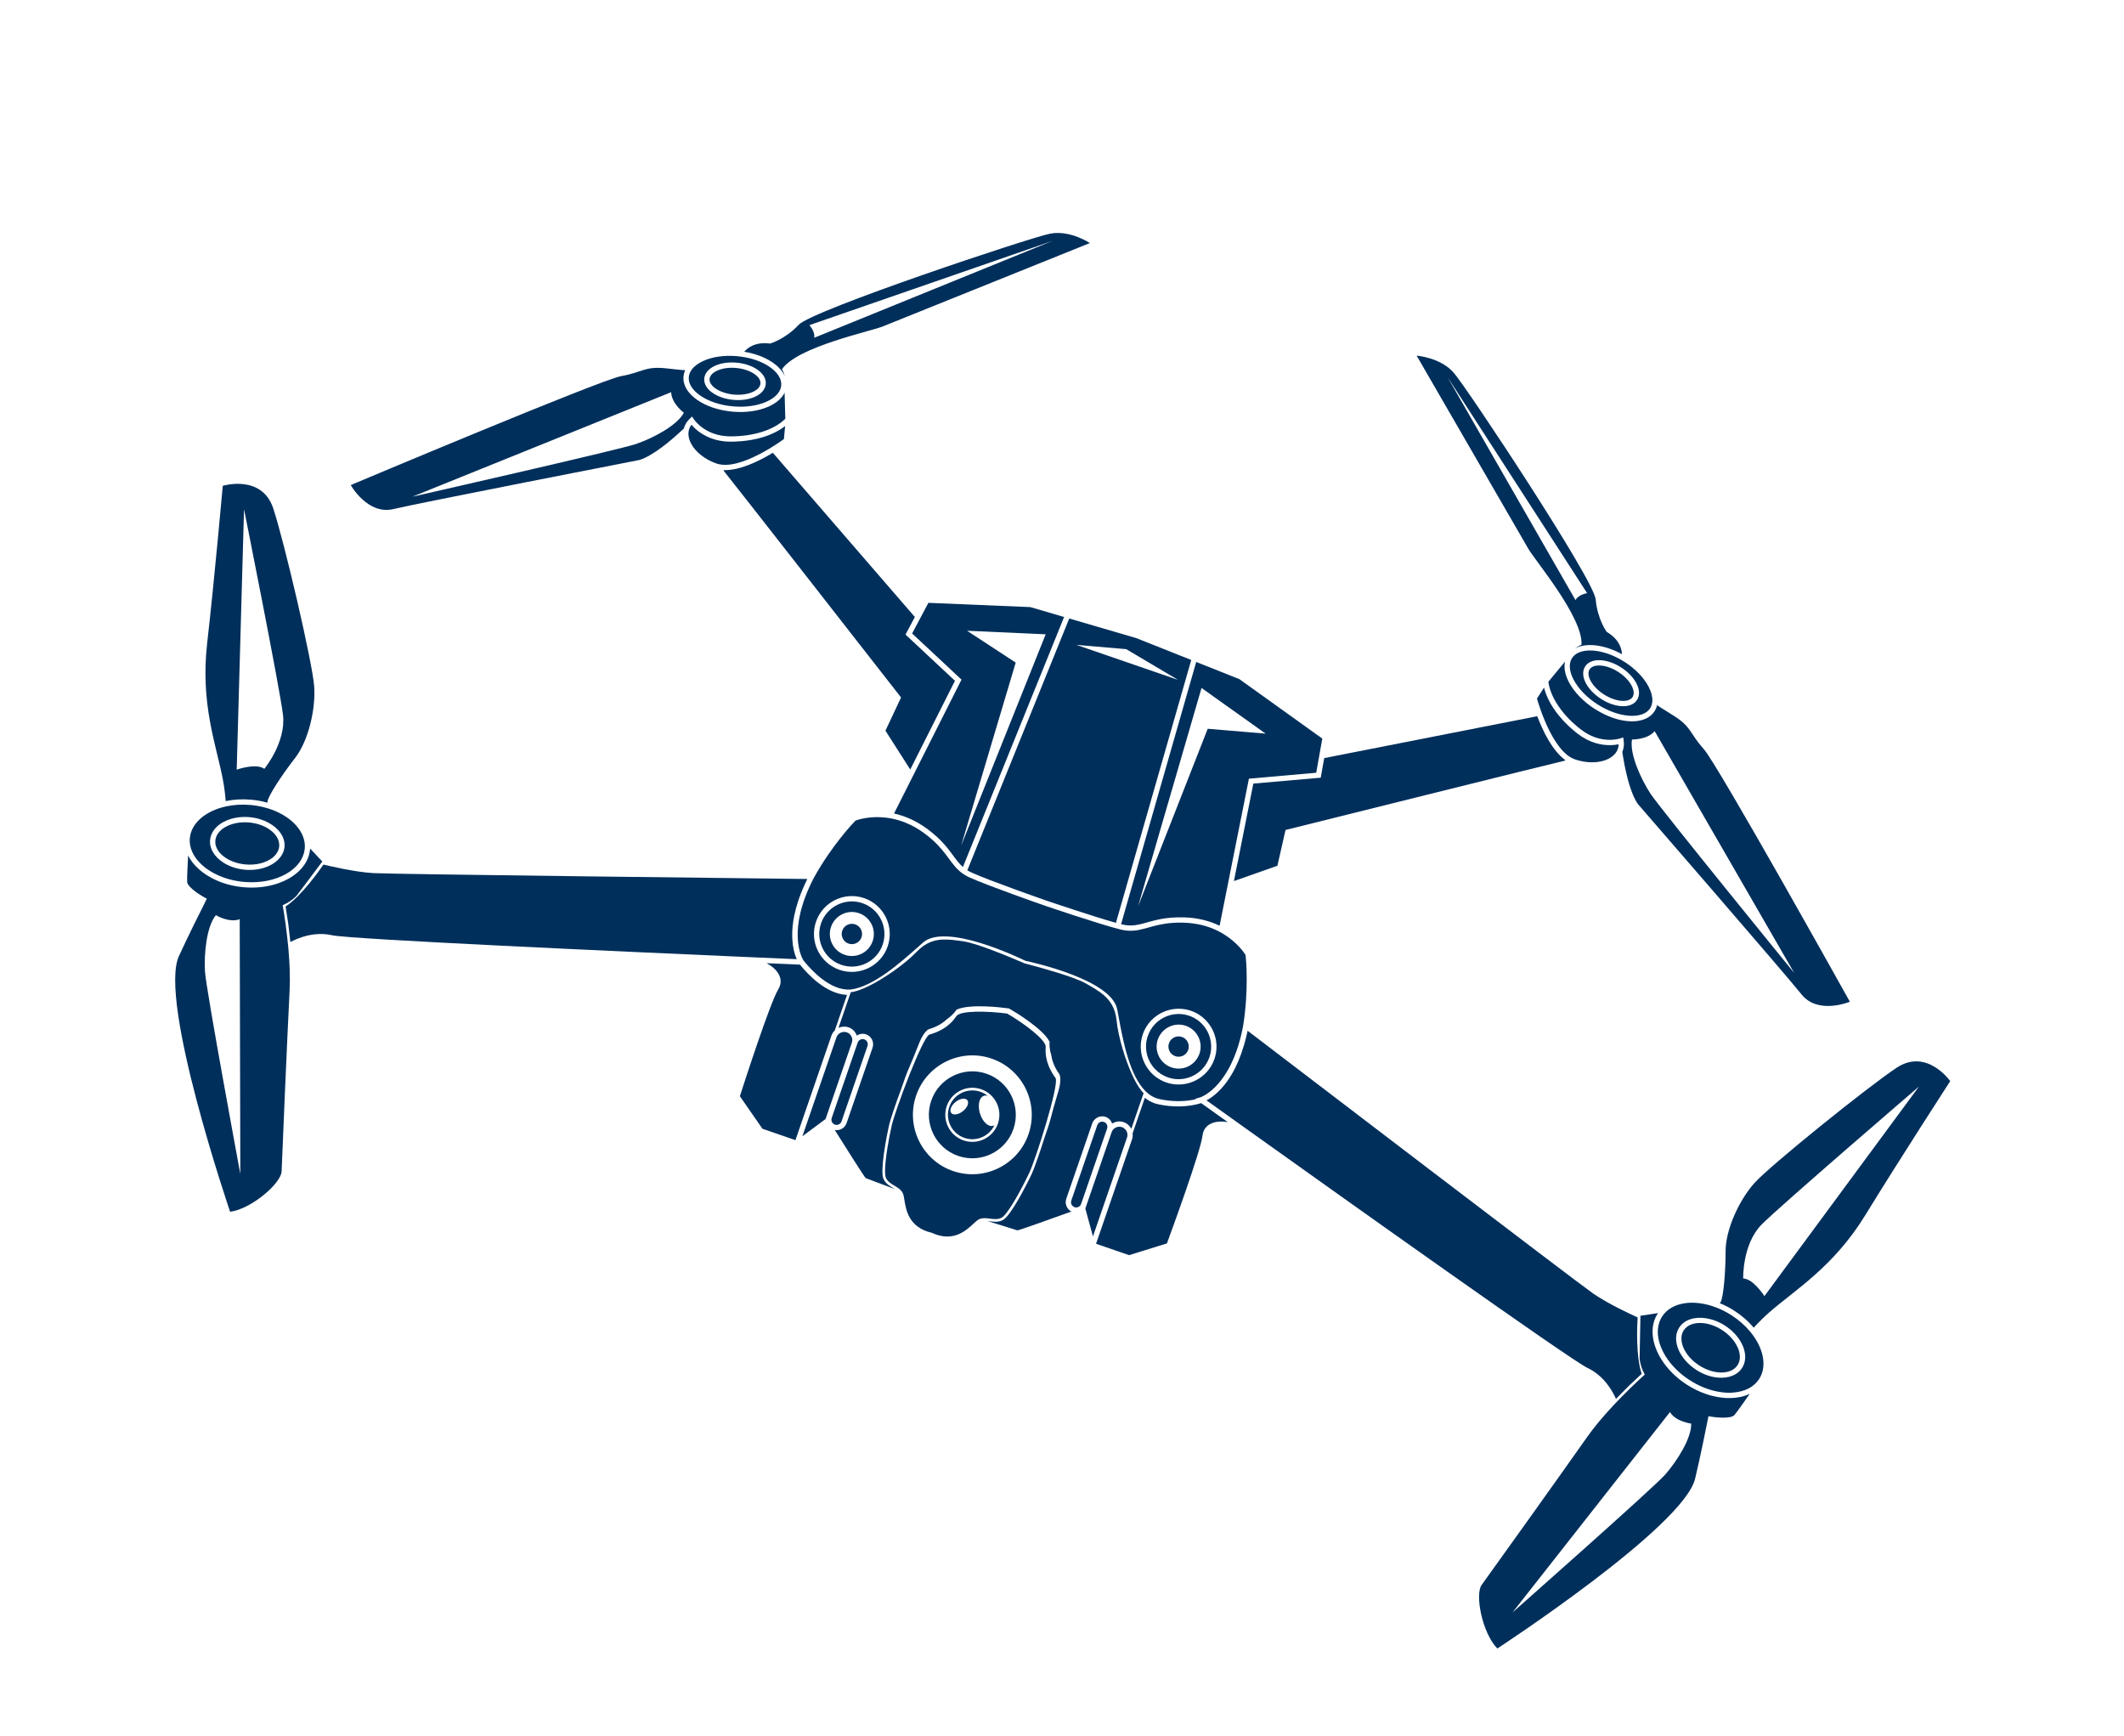 <?xml version="1.0" encoding="UTF-8"?> <svg xmlns="http://www.w3.org/2000/svg" width="186" height="152" viewBox="0 0 186 152" fill="none"><g clip-path="url(#clip0_2388_6787)"><path d="M101.41 96.684C101.305 96.661 101.204 96.632 101.105 96.598C100.794 96.491 100.511 96.329 100.254 96.124L99.186 99.223C99.208 99.396 99.195 99.575 99.135 99.751L95.982 108.901L98.873 109.897L102.188 108.869C102.542 107.908 105.138 100.828 105.303 99.434C105.364 98.919 105.643 98.544 106.109 98.35C106.523 98.178 107.031 98.168 107.517 98.251C106.347 97.415 105.529 96.83 105.189 96.587C104.002 96.952 102.664 96.957 101.411 96.684L101.41 96.684Z" fill="#002F5B"></path><path d="M80.675 53.96L79.875 55.467L84.2 59.506L79.758 68.317L78.291 71.229C79.18 71.424 80.172 71.823 81.189 72.569L81.227 72.582L81.249 72.614C82.425 73.49 83.005 74.279 83.47 74.913C83.752 75.297 83.999 75.63 84.323 75.914L93.184 54.022L90.228 53.156L81.299 52.783L80.675 53.961L80.675 53.96ZM91.572 55.536L84.171 74.031L88.946 58.016L84.687 55.228L91.572 55.537L91.572 55.536Z" fill="#002F5B"></path><path d="M98.25 80.938C99.093 81.145 99.693 80.976 100.452 80.763C101.21 80.55 102.152 80.286 103.618 80.32L103.655 80.309L103.693 80.322C104.953 80.362 105.981 80.657 106.801 81.053L107.439 77.855L109.368 68.178L115.262 67.66L115.795 64.669L108.532 59.463L104.753 57.959L98.174 80.919C98.199 80.926 98.226 80.933 98.249 80.939L98.25 80.938ZM107.499 61.861L107.986 62.207L110.833 64.235L109.11 64.09L107.12 63.923L105.761 63.809L99.657 79.365L105.219 60.237L107.498 61.861L107.499 61.861Z" fill="#002F5B"></path><path d="M85.098 76.407C86.748 77.15 91.565 78.832 91.615 78.849C91.657 78.863 95.684 80.233 97.723 80.8L104.318 57.786L99.518 55.876L93.634 54.153L84.711 76.198C84.83 76.272 84.956 76.343 85.098 76.408L85.098 76.407ZM98.625 56.838L103.167 59.531L94.266 56.465L98.625 56.838Z" fill="#002F5B"></path><path d="M101.51 96.228C102.523 96.449 103.663 96.494 104.715 96.247L104.662 96.209L105.121 96.075C105.121 96.075 105.127 96.073 105.133 96.07C105.326 96.003 107.877 95.009 108.857 89.849C109.369 86.689 109.119 84.009 109.077 83.621C108.957 83.427 108.35 82.514 107.134 81.774C107.064 81.732 106.993 81.69 106.921 81.65C106.285 81.296 105.498 80.998 104.547 80.862C104.261 80.821 103.961 80.793 103.644 80.785C103.301 80.776 102.99 80.784 102.704 80.803C101.809 80.865 101.165 81.045 100.579 81.21C100.45 81.246 100.324 81.28 100.199 81.313C99.556 81.482 98.945 81.586 98.139 81.388C96.361 80.952 91.662 79.354 91.464 79.286C91.263 79.217 86.577 77.581 84.908 76.829C84.15 76.488 83.733 76.029 83.331 75.5C83.253 75.397 83.175 75.293 83.096 75.184C82.736 74.694 82.34 74.155 81.673 73.555C81.46 73.363 81.22 73.166 80.944 72.961C80.689 72.773 80.436 72.609 80.184 72.465C79.351 71.987 78.548 71.737 77.829 71.624C77.746 71.611 77.666 71.6 77.585 71.591C76.173 71.424 75.132 71.768 74.917 71.848C74.646 72.128 72.797 74.084 71.253 76.89C68.851 81.553 70.241 83.905 70.355 84.084C71.029 84.933 72.685 86.746 74.459 86.642C76.449 86.419 78.829 84.304 80.371 82.935C80.534 82.789 80.691 82.65 80.837 82.522C82.833 80.772 89.256 83.86 89.795 84.125C90.382 84.248 97.343 85.773 97.837 88.379C97.874 88.571 97.912 88.777 97.951 88.994C98.323 91.027 98.899 94.17 100.337 95.565C100.677 95.895 101.065 96.128 101.51 96.225L101.51 96.228ZM100.074 90.558C100.579 89.094 102.011 88.212 103.487 88.334C103.756 88.356 104.027 88.408 104.294 88.5C104.66 88.626 104.988 88.813 105.275 89.042C106.345 89.894 106.821 91.356 106.351 92.72C106.272 92.951 106.168 93.166 106.046 93.366C105.628 94.052 104.979 94.548 104.24 94.791C103.577 95.007 102.841 95.022 102.132 94.778C101.289 94.488 100.64 93.889 100.263 93.152C99.967 92.574 99.839 91.913 99.918 91.247C99.945 91.016 99.996 90.786 100.074 90.558ZM73.516 84.917C71.785 84.321 70.862 82.427 71.459 80.697C72.055 78.966 73.948 78.043 75.679 78.639C77.409 79.236 78.332 81.129 77.736 82.86C77.14 84.59 75.246 85.513 73.516 84.917Z" fill="#002F5B"></path><path d="M70.054 84.461C70.037 84.46 70.014 84.46 69.993 84.458C69.575 84.441 68.572 84.397 67.135 84.335C67.568 84.57 67.962 84.891 68.182 85.281C68.43 85.721 68.418 86.188 68.15 86.63C67.42 87.83 65.105 95.007 64.792 95.981L66.769 98.833L69.656 99.828L72.809 90.678C72.871 90.499 72.975 90.348 73.102 90.224L74.174 87.112C72.355 87.03 70.772 85.351 70.055 84.461L70.054 84.461Z" fill="#002F5B"></path><path d="M75.527 79.08C74.039 78.567 72.411 79.361 71.898 80.849C71.386 82.337 72.179 83.965 73.667 84.477C75.155 84.99 76.783 84.197 77.296 82.709C77.808 81.221 77.015 79.593 75.527 79.08ZM73.969 83.6C72.963 83.254 72.428 82.156 72.775 81.15C73.122 80.144 74.219 79.609 75.225 79.956C76.231 80.302 76.766 81.4 76.419 82.406C76.073 83.412 74.975 83.947 73.969 83.6Z" fill="#002F5B"></path><path d="M74.415 82.648C74.896 82.75 75.369 82.443 75.471 81.962C75.574 81.48 75.266 81.007 74.785 80.905C74.303 80.803 73.83 81.11 73.728 81.591C73.626 82.073 73.933 82.546 74.415 82.648Z" fill="#002F5B"></path><path d="M101.121 93.578C101.427 93.909 101.815 94.171 102.268 94.33C102.273 94.332 102.278 94.334 102.283 94.336C102.902 94.549 103.543 94.533 104.119 94.339C104.743 94.129 105.29 93.707 105.645 93.127C105.752 92.953 105.843 92.767 105.912 92.567C106.062 92.129 106.098 91.679 106.037 91.249C105.974 90.79 105.799 90.353 105.53 89.977C105.197 89.511 104.724 89.139 104.142 88.938C102.654 88.425 101.026 89.219 100.514 90.707C100.159 91.735 100.43 92.829 101.12 93.577L101.121 93.578ZM104.993 92.372C104.739 92.99 104.197 93.41 103.577 93.53C103.257 93.592 102.917 93.574 102.586 93.46C101.58 93.114 101.045 92.016 101.391 91.01C101.451 90.838 101.533 90.68 101.633 90.538C101.84 90.24 102.123 90.013 102.447 89.873C102.873 89.687 103.367 89.653 103.841 89.816C104.848 90.163 105.383 91.26 105.036 92.266C105.023 92.302 105.008 92.336 104.994 92.371L104.993 92.372Z" fill="#002F5B"></path><path d="M103.964 92.11C104.227 91.694 104.103 91.144 103.687 90.881C103.271 90.618 102.721 90.742 102.458 91.158C102.195 91.574 102.319 92.124 102.735 92.387C103.151 92.65 103.701 92.526 103.964 92.11Z" fill="#002F5B"></path><path d="M86.389 94.011C84.405 93.328 82.233 94.385 81.549 96.37C80.866 98.354 81.924 100.525 83.909 101.209C85.894 101.893 88.064 100.835 88.748 98.85C89.432 96.865 88.373 94.695 86.389 94.011ZM84.377 99.85C83.142 99.425 82.483 98.073 82.909 96.838C83.334 95.603 84.686 94.945 85.921 95.37C87.156 95.796 87.814 97.146 87.389 98.382C86.963 99.617 85.612 100.276 84.377 99.85Z" fill="#002F5B"></path><path d="M100.148 95.714C100.105 95.673 100.061 95.626 100.018 95.575C100.001 95.556 99.986 95.539 99.97 95.519C99.37 94.795 98.748 93.317 98.316 91.868C98.048 90.966 97.853 90.074 97.785 89.38C97.759 89.129 97.717 88.9 97.658 88.691C97.274 87.307 96.217 86.764 95.137 86.135C95.134 86.134 95.13 86.132 95.128 86.13C94.858 85.972 94.45 85.8 93.977 85.625C92.271 84.997 89.718 84.351 89.718 84.351C89.718 84.351 87.308 83.287 85.577 82.731C85.097 82.577 84.669 82.462 84.359 82.42C84.356 82.418 84.352 82.419 84.35 82.418C83.112 82.249 81.944 82.025 80.789 82.879C80.615 83.008 80.44 83.161 80.265 83.343C79.785 83.847 79.082 84.43 78.314 84.976C77.081 85.853 75.681 86.633 74.762 86.833C74.737 86.839 74.713 86.843 74.69 86.848C74.624 86.861 74.561 86.871 74.501 86.877L73.426 89.997C73.513 89.956 73.607 89.93 73.702 89.911C73.899 89.874 74.105 89.879 74.308 89.949C74.661 90.071 74.914 90.346 75.03 90.672C75.261 90.519 75.557 90.467 75.84 90.564C76.32 90.73 76.576 91.254 76.41 91.735L74.135 98.338C73.985 98.772 73.541 99.02 73.102 98.941C73.978 100.336 75.737 103.126 75.813 103.152C75.865 103.17 76.678 103.478 77.48 103.781C77.798 103.9 78.112 104.02 78.379 104.12C78.021 103.898 77.581 103.695 77.37 103.229C77.046 102.514 77.63 99.512 77.873 98.452C77.969 98.029 78.415 96.689 78.964 95.22C79.18 94.564 79.411 93.935 79.648 93.4C80.496 91.475 80.603 90.662 81.285 90.132C81.762 89.99 82.385 89.749 82.914 89.245C83.381 88.922 83.622 88.614 83.759 88.406C84.911 87.865 87.694 88.206 88.313 88.291L88.358 88.297L88.397 88.32C88.937 88.634 91.34 90.08 91.914 91.215C91.893 91.464 91.893 91.855 92.063 92.397C92.168 93.12 92.511 93.694 92.799 94.099C93.01 94.937 92.594 95.642 92.076 97.682C91.932 98.25 91.726 98.887 91.494 99.537C91.02 101.033 90.546 102.362 90.362 102.755C89.9 103.74 88.513 106.464 87.815 106.828C87.362 107.065 86.891 106.954 86.472 106.909C86.743 106.993 87.064 107.093 87.388 107.194C88.207 107.449 89.038 107.709 89.089 107.726C89.166 107.753 92.269 106.639 93.819 106.079C93.704 106.02 93.606 105.939 93.528 105.842C93.495 105.801 93.466 105.756 93.44 105.709C93.415 105.664 93.395 105.617 93.378 105.568C93.312 105.38 93.303 105.17 93.373 104.966L95.648 98.362C95.718 98.159 95.855 97.999 96.023 97.891C96.067 97.863 96.112 97.838 96.159 97.818C96.208 97.797 96.258 97.78 96.31 97.767C96.473 97.729 96.648 97.733 96.818 97.792C97.1 97.889 97.301 98.112 97.389 98.376C97.682 98.19 98.051 98.129 98.403 98.251C98.607 98.321 98.775 98.445 98.907 98.598C98.971 98.672 99.027 98.75 99.07 98.837L100.062 95.959L100.147 95.713L100.148 95.714Z" fill="#002F5B"></path><path d="M87.708 106.622C87.847 106.549 88.033 106.344 88.243 106.056C88.841 105.24 89.639 103.75 90.151 102.657C90.706 101.473 92.753 95.032 92.442 94.402C92.022 93.819 91.477 92.902 91.573 91.678C91.622 91.044 89.646 89.592 88.203 88.746C86.546 88.524 84.094 88.45 83.742 88.98C83.063 90.005 82.067 90.39 81.376 90.591C80.75 90.883 78.391 97.229 78.099 98.504C77.829 99.682 77.54 101.348 77.508 102.358C77.497 102.714 77.517 102.99 77.582 103.133C77.732 103.463 78.024 103.637 78.335 103.821C78.579 103.967 78.832 104.119 78.992 104.352C79.008 104.377 79.026 104.403 79.041 104.43C79.119 104.573 79.152 104.778 79.198 105.061C79.344 105.958 79.585 107.456 81.567 107.932L81.59 107.937L81.61 107.947C83.462 108.794 84.578 107.762 85.245 107.144C85.456 106.949 85.609 106.808 85.758 106.744C85.787 106.732 85.816 106.722 85.845 106.713C86.115 106.627 86.407 106.663 86.69 106.7C87.047 106.745 87.386 106.788 87.707 106.621L87.708 106.622ZM83.454 102.53C80.74 101.595 79.294 98.627 80.229 95.914C81.163 93.201 84.131 91.755 86.844 92.69C89.557 93.625 91.003 96.593 90.069 99.305C89.134 102.017 86.166 103.465 83.454 102.53Z" fill="#002F5B"></path><path d="M73.693 98.186L75.968 91.582C76.05 91.345 75.923 91.086 75.686 91.004C75.45 90.923 75.19 91.049 75.108 91.286L72.833 97.889C72.751 98.127 72.877 98.386 73.115 98.468C73.352 98.55 73.611 98.424 73.693 98.186Z" fill="#002F5B"></path><path d="M74.155 90.389C73.926 90.31 73.684 90.356 73.502 90.489C73.388 90.572 73.296 90.688 73.247 90.832L70.264 99.489L70.448 99.352L72.295 97.977L74.597 91.296C74.725 90.924 74.526 90.517 74.155 90.389Z" fill="#002F5B"></path><path d="M96.668 98.233C96.662 98.231 96.655 98.23 96.649 98.228C96.606 98.215 96.563 98.21 96.519 98.21C96.478 98.21 96.439 98.214 96.4 98.224C96.26 98.262 96.14 98.367 96.089 98.515L93.814 105.118C93.763 105.266 93.793 105.421 93.88 105.538C93.904 105.57 93.933 105.597 93.965 105.623C93.999 105.65 94.037 105.672 94.079 105.689C94.085 105.691 94.09 105.694 94.096 105.696C94.334 105.778 94.592 105.652 94.674 105.414L96.95 98.811C97.031 98.573 96.904 98.314 96.668 98.233Z" fill="#002F5B"></path><path d="M98.432 98.788C98.377 98.749 98.319 98.715 98.252 98.692C97.88 98.564 97.473 98.762 97.345 99.134L95.043 105.815L95.653 108.044L95.708 108.243L95.711 108.256L98.694 99.599C98.742 99.458 98.744 99.313 98.707 99.179C98.665 99.023 98.567 98.885 98.432 98.788Z" fill="#002F5B"></path><path d="M79.711 67.377L83.628 59.607L79.297 55.564L80.114 54.023L67.748 39.725C67.723 39.698 67.698 39.675 67.674 39.648C66.505 40.355 64.785 41.211 63.375 41.162C63.374 41.193 63.378 41.219 63.386 41.236C63.9 41.847 78.21 60.177 78.819 60.957L78.907 61.07L77.539 63.976L79.712 67.378L79.711 67.377Z" fill="#002F5B"></path><path d="M34.446 44.574C36.703 44.034 56.013 40.27 56.013 40.27C57.183 39.893 58.695 38.641 59.883 37.522C59.968 37.2 60.141 36.907 60.405 36.66L60.608 36.469L60.736 36.667L60.745 36.68L60.759 36.702C60.799 36.763 61.766 38.196 63.947 38.206C65.994 38.215 67.78 37.642 68.77 36.667L68.707 34.382C68.47 34.867 68.001 35.285 67.329 35.589C66.443 35.99 65.303 36.151 64.121 36.042C63.937 36.025 63.756 36 63.578 35.971C63.17 35.904 62.779 35.809 62.412 35.684C62.404 35.681 62.396 35.678 62.388 35.676C61.889 35.504 61.435 35.28 61.05 35.011C60.211 34.428 59.787 33.703 59.855 32.967C59.872 32.776 59.925 32.591 60.005 32.415C59.599 32.399 59.048 32.319 58.214 32.239C56.452 32.071 56.203 32.612 54.398 32.932C52.594 33.252 30.715 42.471 30.715 42.471C30.715 42.471 32.189 45.112 34.446 44.573L34.446 44.574ZM58.777 34.338C58.793 35.321 59.887 36.141 59.887 36.141C59.269 37.285 57.134 38.385 55.683 38.88C54.233 39.376 36.106 43.491 36.106 43.491L58.777 34.338L58.777 34.338Z" fill="#002F5B"></path><path d="M67.681 31.753C68.194 32.11 68.549 32.52 68.734 32.953C68.628 32.59 68.477 32.325 68.477 32.325C69.848 30.35 76.204 29.026 77.297 28.586C78.39 28.147 95.441 21.282 95.441 21.282C95.441 21.282 93.708 20.12 91.959 20.459C90.211 20.798 71.138 27.155 69.942 28.437C68.746 29.72 67.43 30.081 67.43 30.081C66.184 29.92 65.512 30.4 65.177 30.799C66.138 30.958 67.012 31.288 67.681 31.753ZM92.159 21.094L71.299 29.575C71.411 29.04 70.875 28.469 70.875 28.469L92.159 21.094Z" fill="#002F5B"></path><path d="M67.527 39.188C67.598 39.144 67.666 39.101 67.733 39.059C68.175 38.781 68.504 38.548 68.649 38.442L68.753 37.304C68.124 37.797 67.293 38.172 66.338 38.404C66.156 38.449 65.968 38.486 65.776 38.52C65.526 38.564 65.268 38.599 65.005 38.624C64.782 38.645 64.554 38.659 64.324 38.666C64.198 38.669 64.073 38.671 63.945 38.671C62.623 38.665 61.698 38.183 61.12 37.731C60.863 37.53 60.674 37.335 60.551 37.191C60.516 37.238 60.485 37.286 60.457 37.335C60.294 37.621 60.246 37.951 60.323 38.309C60.523 39.24 61.501 40.156 62.757 40.589C62.845 40.619 62.937 40.641 63.031 40.658C63.108 40.673 63.188 40.684 63.269 40.691C63.352 40.698 63.435 40.703 63.521 40.702C64.735 40.694 66.239 39.956 67.319 39.313C67.391 39.271 67.46 39.229 67.528 39.188L67.527 39.188Z" fill="#002F5B"></path><path d="M69.694 83.98C69.72 83.981 69.75 83.982 69.774 83.984C69.654 83.715 69.513 83.306 69.435 82.752C69.417 82.626 69.402 82.493 69.392 82.353C69.373 82.106 69.368 81.836 69.38 81.543C69.391 81.253 69.421 80.94 69.474 80.605C69.494 80.479 69.517 80.351 69.543 80.219C69.546 80.205 69.549 80.191 69.552 80.176C69.716 79.372 70.007 78.45 70.486 77.407C70.519 77.336 70.552 77.264 70.587 77.192C70.623 77.115 70.659 77.039 70.697 76.962C70.695 76.961 70.691 76.962 70.689 76.962C66.579 76.915 34.45 76.548 32.701 76.448C31.095 76.355 28.931 75.845 28.326 75.698C27.933 76.272 26.389 78.455 25.01 79.371C25.064 79.717 25.197 80.559 25.243 80.892C25.28 81.167 25.375 82 25.429 82.484C26.05 82.148 27.488 81.525 29.088 81.889C30.639 82.242 54.943 83.336 65.429 83.796C65.507 83.799 65.585 83.802 65.662 83.806C65.741 83.809 65.82 83.812 65.895 83.816C67.686 83.894 69.018 83.951 69.691 83.98C69.692 83.98 69.694 83.981 69.695 83.98L69.694 83.98Z" fill="#002F5B"></path><path d="M61.315 34.63C62.048 35.14 63.059 35.477 64.163 35.578C65.267 35.679 66.323 35.533 67.137 35.165C67.908 34.816 68.361 34.316 68.412 33.754C68.463 33.193 68.109 32.618 67.415 32.135C67.064 31.891 66.649 31.686 66.19 31.528C65.79 31.391 65.356 31.29 64.904 31.228C64.792 31.212 64.68 31.197 64.566 31.187C63.462 31.086 62.407 31.233 61.593 31.6C61.131 31.808 60.786 32.073 60.571 32.371C60.426 32.571 60.339 32.785 60.318 33.011C60.266 33.572 60.62 34.147 61.315 34.63ZM66.328 32.364C66.841 32.72 67.099 33.169 67.058 33.63C66.974 34.542 65.726 35.148 64.216 35.01C63.847 34.976 63.503 34.901 63.192 34.794C62.233 34.464 61.609 33.825 61.673 33.135C61.716 32.675 62.052 32.281 62.621 32.024C63.146 31.786 63.818 31.691 64.515 31.755C65.211 31.818 65.855 32.035 66.328 32.364Z" fill="#002F5B"></path><path d="M62.137 33.178C62.079 33.809 63.05 34.436 64.258 34.547C65.466 34.658 66.535 34.218 66.593 33.587C66.619 33.301 66.431 33.003 66.062 32.747C65.867 32.611 65.637 32.498 65.382 32.41C65.103 32.314 64.795 32.248 64.472 32.219C63.855 32.162 63.265 32.243 62.812 32.448C62.402 32.633 62.162 32.892 62.137 33.178L62.137 33.178Z" fill="#002F5B"></path><path d="M25.362 86.666C25.417 85.594 25.367 84.365 25.26 83.134C25.252 83.041 25.244 82.948 25.235 82.854C25.176 82.232 25.104 81.613 25.023 81.017C25.017 80.969 25.011 80.922 25.004 80.874C24.927 80.313 24.844 79.776 24.758 79.275C24.757 79.267 24.756 79.261 24.755 79.254C24.76 79.251 24.764 79.249 24.77 79.247C25.206 79.059 25.612 78.799 25.963 78.442L26.82 77.303L28.225 75.431L28.061 75.257L27.156 74.295C27.155 74.315 27.155 74.335 27.153 74.355C27.057 75.395 26.384 76.313 25.258 76.94C24.983 77.093 24.689 77.225 24.38 77.333C23.455 77.659 22.393 77.782 21.304 77.681C20.667 77.623 20.062 77.49 19.506 77.299C19.3 77.228 19.103 77.147 18.911 77.06C17.785 76.551 16.917 75.788 16.474 74.908C16.433 75.658 16.372 76.871 16.389 77.209C16.414 77.71 17.708 78.493 18.115 78.686C17.422 80.075 16.549 81.797 15.669 83.713C13.855 87.669 20.151 106.1 20.151 106.1C22.045 105.849 24.633 103.579 24.662 102.557C24.692 101.535 25.171 90.408 25.363 86.667L25.362 86.666ZM17.949 85.057C17.862 83.526 18.077 81.135 18.904 80.131C18.904 80.131 20.076 80.835 20.992 80.481L21.046 102.792C21.046 102.792 18.037 86.588 17.95 85.058L17.949 85.057Z" fill="#002F5B"></path><path d="M19.765 70.142C20.462 69.996 21.22 69.948 22.006 70.02C22.501 70.065 22.976 70.156 23.423 70.284C23.422 70.244 23.422 70.211 23.424 70.19C23.448 69.746 24.683 67.849 25.836 66.375C26.989 64.901 27.661 62.118 27.512 60.08C27.363 58.042 24.931 47.554 23.932 44.524C22.933 41.494 19.509 42.536 19.509 42.536C19.509 42.536 18.756 50.966 18.143 56.304C17.53 61.642 18.94 65.225 19.515 68.239C19.636 68.871 19.715 69.513 19.765 70.142ZM21.371 44.592C21.371 44.592 24.487 60.159 24.78 62.575C25.074 64.991 23.147 67.316 23.147 67.316C22.409 66.784 20.728 67.389 20.728 67.389L21.37 44.592L21.371 44.592Z" fill="#002F5B"></path><path d="M17.662 75.709C18.055 76.073 18.543 76.389 19.104 76.639C19.767 76.935 20.526 77.141 21.346 77.215C22.387 77.311 23.397 77.189 24.27 76.874C24.538 76.778 24.793 76.664 25.03 76.532C25.994 75.995 26.574 75.231 26.677 74.375C26.68 74.353 26.686 74.333 26.688 74.311C26.821 72.861 25.555 71.494 23.672 70.846C23.597 70.82 23.519 70.798 23.444 70.775C22.98 70.633 22.486 70.531 21.965 70.483C21.201 70.413 20.466 70.461 19.799 70.606C18.039 70.988 16.747 72.042 16.623 73.387C16.546 74.232 16.946 75.046 17.663 75.709L17.662 75.709ZM19.535 71.987C19.63 71.935 19.729 71.887 19.831 71.844C20.427 71.588 21.136 71.483 21.866 71.549C22.486 71.606 23.052 71.784 23.527 72.043C24.427 72.533 24.99 73.318 24.915 74.149C24.86 74.742 24.489 75.251 23.929 75.611C23.289 76.022 22.402 76.239 21.444 76.151C21.072 76.117 20.717 76.039 20.39 75.926C20.064 75.814 19.78 75.673 19.523 75.503C18.776 75.011 18.328 74.298 18.397 73.55C18.455 72.918 18.86 72.364 19.536 71.987L19.535 71.987Z" fill="#002F5B"></path><path d="M19.612 75.005C20.085 75.364 20.742 75.619 21.485 75.687C22.432 75.774 23.297 75.54 23.846 75.112C24.192 74.843 24.414 74.499 24.449 74.108C24.5 73.542 24.154 72.999 23.571 72.606C23.343 72.451 23.079 72.319 22.786 72.218C22.493 72.118 22.165 72.045 21.823 72.014C21.089 71.947 20.383 72.072 19.825 72.364C19.804 72.374 19.782 72.385 19.761 72.396C19.223 72.695 18.903 73.121 18.859 73.595C18.811 74.119 19.105 74.623 19.612 75.007L19.612 75.005Z" fill="#002F5B"></path><path d="M137.021 66.606C137.038 66.599 137.055 66.58 137.074 66.556C135.933 65.726 135.104 63.991 134.62 62.715C134.584 62.72 134.548 62.723 134.511 62.73L115.964 66.375L115.658 68.092L109.756 68.609L108.055 77.143L111.863 75.802L112.575 72.669L112.714 72.635C113.674 72.395 136.238 66.771 137.021 66.605L137.021 66.606Z" fill="#002F5B"></path><path d="M141.245 62.852C141.24 62.85 141.235 62.848 141.23 62.847C140.864 62.719 140.491 62.552 140.118 62.347C139.958 62.258 139.798 62.165 139.639 62.063C138.641 61.42 137.843 60.592 137.391 59.73C137.048 59.077 136.936 58.458 137.048 57.93L135.591 59.692C135.771 61.069 136.824 62.621 138.443 63.874C140.168 65.21 141.812 64.677 141.881 64.654L141.906 64.645L141.921 64.64L142.143 64.565L142.186 64.839C142.24 65.195 142.196 65.533 142.065 65.839C142.311 67.452 142.731 69.37 143.421 70.387C143.421 70.387 156.312 85.248 157.759 87.064C159.204 88.88 161.993 87.707 161.993 87.707C161.993 87.707 150.436 66.967 149.212 65.603C147.987 64.24 148.124 63.66 146.633 62.707C145.927 62.256 145.445 61.979 145.114 61.742C145.07 61.931 144.996 62.108 144.892 62.27C144.284 63.215 142.832 63.4 141.243 62.852L141.245 62.852ZM144.898 64.013L157.119 85.189C157.119 85.189 145.374 70.78 144.537 69.497C143.699 68.213 142.696 66.032 142.913 64.749C142.913 64.749 144.28 64.776 144.898 64.014L144.898 64.013Z" fill="#002F5B"></path><path d="M138.496 56.451C138.496 56.451 138.22 56.564 137.916 56.78C138.886 56.25 140.471 56.425 142.035 57.28C142.016 56.76 141.782 55.969 140.702 55.328C140.702 55.328 139.888 54.232 139.736 52.485C139.584 50.738 128.475 33.982 127.307 32.638C126.139 31.294 124.057 31.141 124.057 31.141C124.057 31.141 133.26 47.053 133.85 48.072C134.44 49.092 138.631 54.05 138.495 56.451L138.496 56.451ZM138.985 51.936C138.985 51.936 138.21 52.055 137.969 52.545L126.761 33.016L138.985 51.936Z" fill="#002F5B"></path><path d="M137.446 66.251C137.514 66.295 137.584 66.335 137.655 66.372C137.74 66.416 137.825 66.456 137.914 66.486C139.17 66.919 140.505 66.799 141.235 66.189C141.515 65.954 141.682 65.666 141.73 65.34C141.738 65.284 141.744 65.227 141.744 65.168C141.558 65.206 141.289 65.243 140.962 65.243C140.229 65.243 139.204 65.053 138.158 64.244C138.057 64.166 137.958 64.087 137.862 64.006C137.685 63.859 137.514 63.708 137.351 63.554C137.159 63.372 136.978 63.185 136.808 62.997C136.678 62.853 136.555 62.707 136.438 62.561C135.828 61.79 135.405 60.982 135.213 60.206L134.593 61.166C134.643 61.339 134.758 61.726 134.935 62.217C134.961 62.29 134.989 62.366 135.018 62.445C135.046 62.519 135.075 62.595 135.105 62.673C135.56 63.844 136.289 65.353 137.242 66.106C137.309 66.159 137.377 66.207 137.446 66.253L137.446 66.251Z" fill="#002F5B"></path><path d="M141.511 122.483C141.853 122.134 142.44 121.537 142.639 121.343C142.881 121.108 143.504 120.527 143.76 120.288C143.237 118.717 143.365 116.046 143.41 115.352C142.842 115.096 140.823 114.165 139.501 113.248C138.062 112.25 112.524 92.746 109.26 90.253C109.257 90.252 109.255 90.249 109.253 90.247C109.235 90.332 109.217 90.414 109.199 90.496C109.181 90.575 109.164 90.652 109.145 90.728C108.879 91.845 108.541 92.751 108.176 93.485C108.169 93.498 108.162 93.511 108.155 93.525C108.095 93.645 108.035 93.759 107.973 93.87C107.807 94.168 107.637 94.433 107.468 94.669C107.297 94.907 107.127 95.115 106.961 95.298C106.866 95.401 106.773 95.498 106.681 95.585C106.277 95.973 105.914 96.209 105.654 96.347C105.674 96.362 105.698 96.379 105.719 96.393C105.719 96.394 105.721 96.394 105.722 96.395C106.27 96.787 107.354 97.562 108.813 98.604C108.875 98.648 108.939 98.694 109.003 98.74C109.066 98.784 109.13 98.83 109.194 98.876C117.736 104.973 137.555 119.083 138.996 119.76C140.481 120.457 141.23 121.835 141.511 122.483Z" fill="#002F5B"></path><path d="M149.986 122.229C149.786 122.18 149.586 122.123 149.387 122.054C148.818 121.858 148.256 121.585 147.72 121.24C146.78 120.634 146.031 119.875 145.516 119.067C144.628 117.676 144.435 116.146 145.161 115.018C145.172 115 145.183 114.985 145.195 114.969L143.89 115.169L143.654 115.205L143.609 117.545L143.581 118.971C143.638 119.468 143.797 119.922 144.026 120.34C144.028 120.344 144.03 120.349 144.033 120.354C144.028 120.359 144.022 120.363 144.017 120.368C143.641 120.71 143.243 121.083 142.837 121.477C142.803 121.51 142.77 121.543 142.736 121.576C142.304 121.997 141.866 122.44 141.436 122.894C141.372 122.963 141.308 123.031 141.244 123.099C140.401 124.003 139.605 124.941 138.988 125.819C136.835 128.883 130.358 137.944 129.752 138.767C129.145 139.591 129.787 142.973 131.123 144.337C131.123 144.337 147.436 133.698 148.443 129.463C148.931 127.411 149.305 125.517 149.613 123.996C150.053 124.094 151.555 124.275 151.883 123.896C152.104 123.64 152.797 122.656 153.228 122.039C152.751 122.265 152.193 122.394 151.57 122.411C151.055 122.425 150.522 122.361 149.988 122.229L149.986 122.229ZM145.817 129.116C144.805 130.268 132.454 141.178 132.454 141.178L146.24 123.636C146.743 124.479 148.1 124.647 148.1 124.647C148.133 125.947 146.829 127.963 145.818 129.116L145.817 129.116Z" fill="#002F5B"></path><path d="M137.668 57.617C137.362 58.09 137.41 58.764 137.803 59.513C138.218 60.304 138.96 61.071 139.891 61.67C141.742 62.862 143.855 63.022 144.502 62.017C144.624 61.826 144.687 61.603 144.697 61.357C144.711 60.989 144.602 60.569 144.366 60.12C143.952 59.329 143.21 58.563 142.279 57.963C142.182 57.901 142.084 57.844 141.987 57.788C141.595 57.561 141.197 57.378 140.807 57.243C139.425 56.767 138.147 56.874 137.669 57.617L137.668 57.617ZM141.97 58.443C142.558 58.822 143.029 59.311 143.296 59.822C143.586 60.374 143.608 60.893 143.358 61.281C142.983 61.864 142.099 61.983 141.139 61.653C140.83 61.546 140.512 61.392 140.2 61.191C138.926 60.371 138.316 59.124 138.812 58.354C139.062 57.965 139.543 57.77 140.165 57.806C140.741 57.838 141.381 58.064 141.969 58.443L141.97 58.443Z" fill="#002F5B"></path><path d="M139.203 58.606C138.86 59.139 139.432 60.144 140.452 60.8C141.471 61.456 142.623 61.562 142.966 61.029C143.121 60.787 143.092 60.436 142.884 60.038C142.653 59.598 142.239 59.171 141.717 58.835C141.444 58.66 141.161 58.521 140.882 58.425C140.627 58.337 140.376 58.285 140.139 58.272C139.691 58.246 139.358 58.365 139.204 58.607L139.203 58.606Z" fill="#002F5B"></path><path d="M166.072 93.499C163.418 95.271 155.042 102.035 153.669 103.548C152.296 105.061 151.112 107.668 151.112 109.54C151.113 111.412 150.916 113.666 150.662 114.031C150.65 114.048 150.63 114.074 150.605 114.105C151.037 114.28 151.467 114.501 151.885 114.771C152.549 115.198 153.117 115.703 153.575 116.247C154.002 115.782 154.459 115.326 154.944 114.901C157.253 112.882 160.571 110.928 163.377 106.345C166.182 101.763 170.782 94.658 170.782 94.658C170.782 94.658 168.727 91.727 166.073 93.499L166.072 93.499ZM154.512 113.486C154.512 113.486 153.56 111.974 152.652 111.938C152.652 111.938 152.565 108.92 154.285 107.198C156.005 105.476 168.048 95.132 168.048 95.132L154.511 113.486L154.512 113.486Z" fill="#002F5B"></path><path d="M153.263 116.594C152.826 116.069 152.277 115.578 151.632 115.163C151.193 114.881 150.741 114.653 150.289 114.479C148.328 113.726 146.373 113.995 145.553 115.269C145.543 115.284 145.536 115.298 145.527 115.313C144.937 116.275 145.117 117.573 145.877 118.778C146.358 119.542 147.072 120.268 147.972 120.847C148.651 121.284 149.375 121.596 150.093 121.774C150.588 121.896 151.081 121.957 151.555 121.944C151.632 121.942 151.706 121.933 151.781 121.928C152.802 121.849 153.604 121.435 154.051 120.741C154.782 119.605 154.414 117.978 153.263 116.594ZM152.553 119.777C152.147 120.408 151.355 120.693 150.463 120.621C150.156 120.596 149.838 120.531 149.519 120.421C149.2 120.311 148.865 120.151 148.551 119.948C147.829 119.483 147.273 118.851 146.984 118.168C146.96 118.111 146.941 118.054 146.921 117.996C146.692 117.345 146.734 116.725 147.05 116.234C147.502 115.532 148.428 115.261 149.441 115.429C149.974 115.518 150.529 115.726 151.053 116.063C151.669 116.46 152.163 116.979 152.474 117.549C152.527 117.646 152.577 117.744 152.619 117.844C152.92 118.558 152.897 119.245 152.554 119.778L152.553 119.777Z" fill="#002F5B"></path><path d="M152.158 117.959C151.899 117.385 151.42 116.853 150.8 116.454C150.511 116.268 150.212 116.123 149.916 116.021C149.619 115.919 149.334 115.861 149.058 115.842C148.356 115.793 147.75 116.007 147.442 116.485C147.237 116.803 147.191 117.206 147.301 117.644C147.329 117.757 147.365 117.87 147.413 117.986C147.666 118.584 148.159 119.141 148.803 119.556C149.43 119.96 150.105 120.164 150.699 120.173C151.335 120.183 151.877 119.967 152.162 119.524C152.419 119.124 152.429 118.591 152.19 118.024C152.181 118.002 152.169 117.981 152.159 117.959L152.158 117.959Z" fill="#002F5B"></path><path d="M86.968 98.573C86.55 98.699 86.034 98.213 85.814 97.485C85.594 96.758 85.754 96.066 86.171 95.941C86.275 95.909 86.386 95.916 86.496 95.955C86.307 95.8 86.089 95.674 85.845 95.59C84.731 95.206 83.513 95.8 83.129 96.914C82.745 98.028 83.339 99.246 84.453 99.63C85.495 99.989 86.627 99.492 87.084 98.515C87.047 98.538 87.01 98.561 86.968 98.573L86.968 98.573ZM84.325 97.29C83.937 97.599 83.478 97.67 83.3 97.447C83.123 97.224 83.294 96.793 83.683 96.483C84.071 96.174 84.53 96.103 84.708 96.327C84.885 96.549 84.714 96.981 84.325 97.29Z" fill="#002F5B"></path></g><defs><clipPath id="clip0_2388_6787"><rect width="160" height="104.877" fill="white" transform="translate(34.166) rotate(19.012)"></rect></clipPath></defs></svg> 
